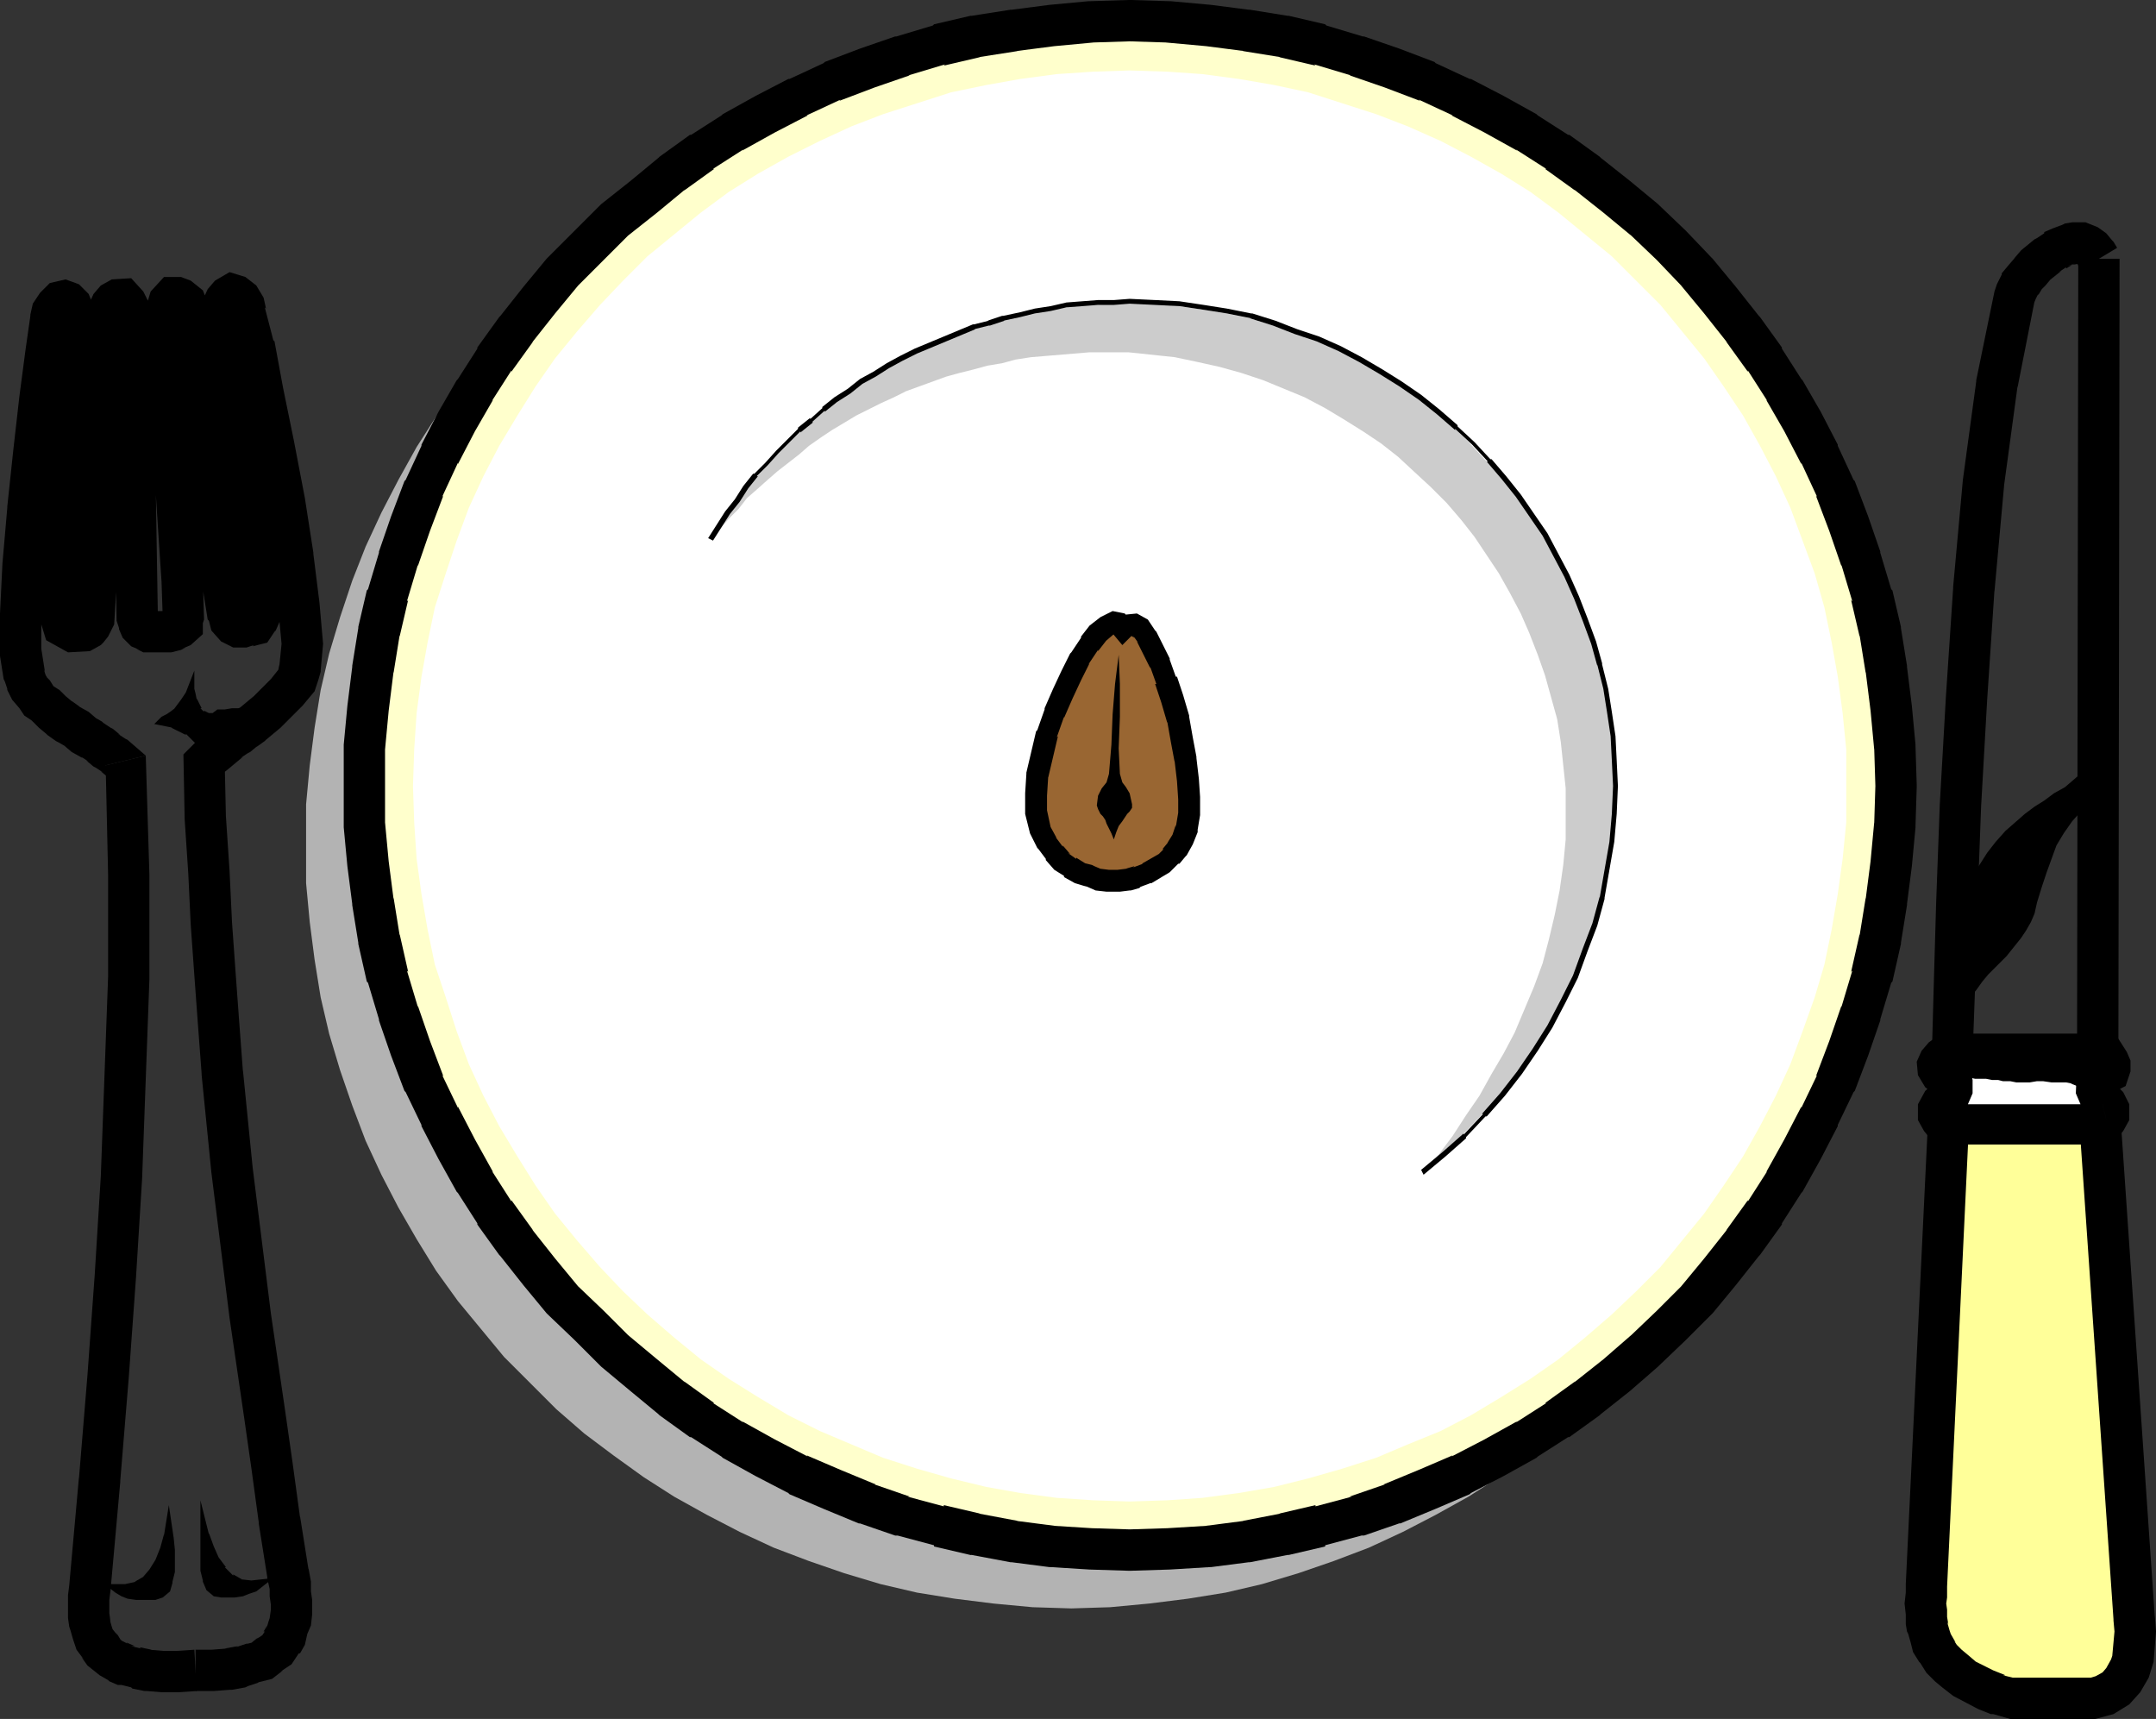 <?xml version="1.0" encoding="UTF-8" standalone="no"?>
<svg
   version="1.0"
   width="45.085mm"
   height="35.941mm"
   id="svg26"
   sodipodi:docname="Plate - Diet.wmf"
   xmlns:inkscape="http://www.inkscape.org/namespaces/inkscape"
   xmlns:sodipodi="http://sodipodi.sourceforge.net/DTD/sodipodi-0.dtd"
   xmlns="http://www.w3.org/2000/svg"
   xmlns:svg="http://www.w3.org/2000/svg">
  <rect width="100%" height="100%" fill="#333333" stroke="none"/>
  <sodipodi:namedview
     id="namedview26"
     pagecolor="#ffffff"
     bordercolor="#000000"
     borderopacity="0.25"
     inkscape:showpageshadow="2"
     inkscape:pageopacity="0.0"
     inkscape:pagecheckerboard="0"
     inkscape:deskcolor="#d1d1d1"
     inkscape:document-units="mm" />
  <defs
     id="defs1">
    <pattern
       id="WMFhbasepattern"
       patternUnits="userSpaceOnUse"
       width="6"
       height="6"
       x="0"
       y="0" />
  </defs>
  <path
     style="fill:#ffff99;fill-opacity:1;fill-rule:evenodd;stroke:none"
     d="m 153.984,88.8 -1.728,36.48 v 0.768 l -0.096,0.672 0.096,0.672 v 0.672 l 0.096,0.576 0.192,0.672 0.192,0.576 0.384,0.672 0.384,0.576 0.48,0.48 0.576,0.48 0.672,0.576 0.768,0.384 0.96,0.48 0.96,0.384 1.152,0.288 h 6.336 l 0.96,-0.288 0.864,-0.48 0.576,-0.672 0.48,-0.864 0.288,-0.864 0.096,-1.056 0.096,-1.056 -0.096,-1.056 -2.688,-39.072 z"
     id="path1" />
  <path
     style="fill:#000000;fill-opacity:1;fill-rule:nonzero;stroke:none"
     d="m 152.448,87.168 -1.824,38.016 v 0.864 -0.192 l -0.096,0.864 0.096,0.864 v -0.192 0.96 l 0.096,0.576 0.096,0.192 0.192,0.672 0.192,0.768 0.48,0.768 0.096,0.096 0.48,0.768 0.576,0.576 0.096,0.096 0.576,0.48 0.864,0.672 1.824,0.96 0.192,0.096 0.96,0.384 h 0.192 l 1.344,0.384 h 6.72 l 1.44,-0.384 1.248,-0.768 0.864,-0.96 0.672,-1.152 0.384,-1.248 0.192,-2.4 -0.096,-1.248 v 0.096 L 167.52,87.168 h -15.072 l 1.536,3.264 h 12 l -1.632,-1.536 2.688,39.072 v 0.096 l 0.096,1.056 v -0.384 l -0.192,2.112 0.096,-0.288 -0.288,0.864 0.096,-0.288 -0.48,0.864 0.192,-0.288 -0.576,0.672 0.48,-0.384 -0.864,0.48 0.288,-0.096 -0.96,0.288 0.48,-0.096 h -6.336 l 0.384,0.096 -1.152,-0.288 h 0.192 l -0.96,-0.384 0.192,0.096 -1.728,-0.864 0.288,0.192 -0.672,-0.576 -0.576,-0.48 0.096,0.096 -0.48,-0.48 0.192,0.288 -0.384,-0.576 0.096,0.096 -0.384,-0.672 0.096,0.288 -0.192,-0.576 -0.192,-0.672 0.096,0.192 -0.096,-0.576 v 0.288 -0.672 -0.192 l -0.096,-0.672 v 0.384 l 0.096,-0.672 v -0.192 -0.768 0.096 l 1.728,-36.48 -1.632,1.536 z"
     id="path2" />
  <path
     style="fill:#b3b3b3;fill-opacity:1;fill-rule:evenodd;stroke:none"
     d="m 84.672,6.24 3.072,0.096 3.072,0.288 3.072,0.288 2.976,0.576 2.88,0.672 2.88,0.768 2.784,0.96 2.784,1.152 2.688,1.152 2.592,1.344 2.592,1.44 2.4,1.536 2.4,1.824 2.304,1.728 2.208,1.92 2.112,2.016 2.016,2.112 1.824,2.208 1.824,2.208 1.728,2.4 1.536,2.4 1.44,2.592 1.344,2.592 1.248,2.688 1.056,2.688 0.96,2.88 0.864,2.88 0.672,2.88 0.48,2.976 0.384,2.976 0.288,3.072 v 3.072 3.168 l -0.288,3.072 -0.384,2.976 -0.48,2.976 -0.672,2.88 -0.864,2.88 -0.96,2.784 -1.056,2.784 -1.248,2.688 -1.344,2.592 -1.44,2.496 -1.536,2.496 -1.728,2.4 -1.824,2.208 -1.824,2.208 -2.016,2.112 -2.112,2.016 -2.208,1.92 -2.304,1.728 -2.4,1.728 -2.4,1.536 -2.592,1.44 -2.592,1.344 -2.688,1.248 -2.784,1.056 -2.784,0.96 -2.88,0.864 -2.88,0.672 -2.976,0.48 -3.072,0.384 -3.072,0.288 -3.072,0.096 -3.072,-0.096 -3.072,-0.288 -3.072,-0.384 -2.976,-0.48 -2.88,-0.672 -2.88,-0.864 -2.784,-0.96 -2.784,-1.056 -2.688,-1.248 -2.592,-1.344 -2.592,-1.44 -2.4,-1.536 -2.4,-1.728 -2.304,-1.728 -2.208,-1.92 -2.016,-2.016 -2.112,-2.112 -1.824,-2.208 -1.824,-2.208 -1.728,-2.4 -1.536,-2.496 -1.44,-2.496 -1.344,-2.592 -1.248,-2.688 -1.056,-2.784 -0.96,-2.784 -0.864,-2.88 -0.672,-2.88 -0.48,-2.976 -0.384,-2.976 -0.288,-3.072 v -3.168 -3.072 l 0.288,-3.072 0.384,-2.976 0.48,-2.976 0.672,-2.88 0.864,-2.88 0.96,-2.88 1.056,-2.688 1.248,-2.688 1.344,-2.592 1.44,-2.592 1.536,-2.4 1.728,-2.4 1.824,-2.208 1.824,-2.208 2.112,-2.112 2.016,-2.016 2.208,-1.92 2.304,-1.728 2.4,-1.824 2.4,-1.536 2.592,-1.44 2.592,-1.344 L 61.152,11.04 63.936,9.888 66.72,8.928 69.6,8.16 72.48,7.488 75.456,6.912 78.528,6.624 81.6,6.336 Z"
     id="path3" />
  <path
     style="fill:#ffffcc;fill-opacity:1;fill-rule:evenodd;stroke:none"
     d="m 89.28,1.632 3.072,0.096 3.168,0.288 2.976,0.384 2.976,0.48 2.88,0.672 2.88,0.864 2.784,0.96 2.784,1.056 2.688,1.248 2.592,1.344 2.592,1.44 2.4,1.536 2.4,1.728 2.304,1.824 2.208,1.824 2.112,2.016 2.016,2.112 1.824,2.208 1.824,2.304 1.728,2.4 1.536,2.4 1.44,2.496 1.344,2.592 1.248,2.688 1.056,2.784 0.96,2.784 0.864,2.88 0.672,2.88 0.48,2.976 0.384,3.072 0.288,3.072 0.096,3.072 -0.096,3.072 -0.288,3.072 -0.384,2.976 -0.48,2.976 -0.672,2.976 -0.864,2.88 -0.96,2.784 -1.056,2.784 -1.248,2.592 -1.344,2.592 -1.44,2.592 -1.536,2.4 -1.728,2.4 -1.824,2.304 -1.824,2.208 -2.016,2.016 -2.112,2.016 -2.208,1.92 -2.304,1.824 -2.4,1.728 -2.4,1.536 -2.592,1.44 -2.592,1.344 -2.688,1.152 -2.784,1.152 -2.784,0.96 -2.88,0.768 -2.88,0.672 -2.976,0.576 -2.976,0.384 -3.168,0.192 -3.072,0.096 -3.072,-0.096 -3.072,-0.192 -2.976,-0.384 -3.072,-0.576 -2.88,-0.672 -2.88,-0.768 -2.784,-0.96 -2.784,-1.152 -2.688,-1.152 -2.592,-1.344 -2.592,-1.44 -2.4,-1.536 -2.4,-1.728 -2.208,-1.824 -2.304,-1.92 -2.016,-2.016 -2.112,-2.016 -1.824,-2.208 -1.824,-2.304 -1.728,-2.4 -1.536,-2.4 -1.44,-2.592 -1.344,-2.592 -1.248,-2.592 -1.056,-2.784 -0.96,-2.784 -0.864,-2.88 -0.672,-2.976 -0.48,-2.976 L 29.088,68.256 28.8,65.184 V 62.112 59.04 l 0.288,-3.072 0.384,-3.072 0.48,-2.976 0.672,-2.88 0.864,-2.88 0.96,-2.784 1.056,-2.784 1.248,-2.688 1.344,-2.592 1.44,-2.496 1.536,-2.4 1.728,-2.4 1.824,-2.304 1.824,-2.208 2.112,-2.112 2.016,-2.016 2.304,-1.824 2.208,-1.824 2.4,-1.728 2.4,-1.536 2.592,-1.44 2.592,-1.344 2.688,-1.248 2.784,-1.056 2.784,-0.96 2.88,-0.864 2.88,-0.672 3.072,-0.48 2.976,-0.384 3.072,-0.288 z"
     id="path4" />
  <path
     style="fill:#000000;fill-opacity:1;fill-rule:nonzero;stroke:none"
     d="M 89.376,3.264 H 89.184 L 92.256,3.36 H 92.16 l 3.168,0.288 2.976,0.384 h -0.096 l 2.976,0.48 h -0.096 l 2.88,0.672 -0.096,-0.096 2.88,0.864 h -0.096 l 2.784,0.96 2.784,1.056 -0.096,-0.096 2.688,1.248 h -0.096 l 2.592,1.344 2.592,1.44 -0.096,-0.096 2.4,1.536 h -0.096 l 2.4,1.728 -0.096,-0.096 2.304,1.824 2.208,1.824 -0.096,-0.096 2.112,2.016 2.016,2.112 -0.096,-0.096 1.824,2.208 1.824,2.304 -0.096,-0.096 1.728,2.4 V 29.28 l 1.536,2.4 -0.096,-0.096 1.44,2.496 1.344,2.592 v -0.096 l 1.248,2.688 -0.096,-0.096 1.056,2.784 0.96,2.784 V 44.64 l 0.864,2.88 -0.096,-0.096 0.672,2.88 v -0.096 l 0.48,2.976 v -0.096 l 0.384,3.072 0.288,3.072 v -0.096 l 0.096,3.072 v -0.192 l -0.096,3.072 v -0.096 l -0.288,3.072 -0.384,2.976 v -0.096 l -0.48,2.976 v -0.096 l -0.672,2.976 0.096,-0.096 -0.864,2.88 v -0.096 l -0.96,2.784 -1.056,2.784 0.096,-0.096 -1.248,2.592 v -0.096 l -1.344,2.592 -1.44,2.592 0.096,-0.096 -1.536,2.4 v -0.096 l -1.728,2.4 0.096,-0.096 -1.824,2.304 -1.824,2.208 0.096,-0.096 -2.016,2.016 -2.112,2.016 0.096,-0.096 -2.208,1.92 -2.304,1.824 0.096,-0.096 -2.4,1.728 h 0.096 l -2.4,1.536 0.096,-0.096 -2.592,1.44 -2.592,1.344 0.096,-0.096 -2.688,1.152 -2.784,1.152 h 0.096 l -2.784,0.96 h 0.192 l -2.88,0.768 v -0.096 l -2.88,0.672 h 0.096 l -2.976,0.576 h 0.096 l -2.976,0.384 h 0.096 l -3.168,0.192 -3.072,0.096 h 0.192 l -3.072,-0.096 -3.072,-0.192 h 0.096 l -2.976,-0.384 h 0.096 l -3.072,-0.576 h 0.096 l -2.88,-0.672 v 0.096 l -2.88,-0.768 h 0.192 l -2.784,-0.96 h 0.096 l -2.784,-1.152 -2.688,-1.152 0.096,0.096 -2.592,-1.344 -2.592,-1.44 0.096,0.096 -2.4,-1.536 h 0.096 l -2.4,-1.728 0.096,0.096 -2.208,-1.824 -2.304,-1.92 0.096,0.096 -2.016,-2.016 -2.112,-2.016 0.096,0.096 -1.824,-2.208 -1.824,-2.304 0.096,0.096 -1.728,-2.4 v 0.096 l -1.536,-2.4 0.096,0.096 -1.44,-2.592 -1.344,-2.592 v 0.096 l -1.248,-2.592 0.096,0.096 -1.056,-2.784 -0.96,-2.784 v 0.096 l -0.864,-2.88 0.096,0.096 -0.672,-2.976 v 0.096 l -0.48,-2.976 V 71.04 L 30.72,68.064 30.432,64.992 v 0.192 -6.144 0.192 l 0.288,-3.072 0.384,-3.072 v 0.096 l 0.48,-2.976 v 0.096 l 0.672,-2.88 -0.096,0.096 0.864,-2.88 v 0.096 l 0.96,-2.784 1.056,-2.784 -0.096,0.096 1.248,-2.688 v 0.096 l 1.344,-2.592 1.44,-2.496 -0.096,0.096 1.536,-2.4 v 0.096 l 1.728,-2.4 -0.096,0.096 1.824,-2.304 1.824,-2.208 -0.096,0.096 4.128,-4.128 -0.096,0.096 2.304,-1.824 2.208,-1.824 -0.096,0.096 2.4,-1.728 h -0.096 l 2.4,-1.536 -0.096,0.096 2.592,-1.44 2.592,-1.344 h -0.096 l 2.688,-1.248 -0.096,0.096 2.784,-1.056 2.784,-0.96 h -0.096 l 2.88,-0.864 -0.096,0.096 2.88,-0.672 h -0.096 l 3.072,-0.48 H 80.352 L 83.328,3.648 86.4,3.36 H 86.304 L 89.376,3.264 89.184,0 86.112,0.096 H 86.016 L 82.944,0.384 79.968,0.768 H 79.872 L 76.8,1.248 H 76.704 L 73.824,1.92 73.728,2.016 70.848,2.88 H 70.752 L 67.968,3.84 65.184,4.896 65.088,4.992 62.4,6.24 h -0.096 l -2.592,1.344 -2.592,1.44 -0.096,0.096 -2.4,1.536 h -0.096 l -2.4,1.728 -0.096,0.096 -2.208,1.824 -2.304,1.824 -0.096,0.096 -4.128,4.128 -0.096,0.096 -1.824,2.208 -1.824,2.304 -0.096,0.096 -1.728,2.4 v 0.096 l -1.536,2.4 -0.096,0.096 -1.44,2.496 -1.344,2.592 v 0.096 l -1.248,2.688 -0.096,0.096 -1.056,2.784 -0.96,2.784 v 0.096 l -0.864,2.88 -0.096,0.096 -0.672,2.88 v 0.096 l -0.48,2.976 v 0.096 l -0.384,3.072 -0.288,3.072 v 0.192 6.144 0.192 l 0.288,3.072 0.384,2.976 v 0.096 l 0.48,2.976 v 0.096 l 0.672,2.976 0.096,0.096 0.864,2.88 v 0.096 l 0.96,2.784 1.056,2.784 0.096,0.096 1.248,2.592 v 0.096 l 1.344,2.592 1.44,2.592 0.096,0.096 1.536,2.4 v 0.096 l 1.728,2.4 0.096,0.096 1.824,2.304 1.824,2.208 0.096,0.096 2.112,2.016 2.016,2.016 0.096,0.096 2.304,1.92 2.208,1.824 0.096,0.096 2.4,1.728 h 0.096 l 2.4,1.536 0.096,0.096 2.592,1.44 2.592,1.344 0.096,0.096 2.688,1.152 2.784,1.152 h 0.096 l 2.784,0.96 h 0.192 l 2.88,0.768 v 0.096 l 2.88,0.672 H 76.8 l 3.072,0.576 h 0.096 l 2.976,0.384 h 0.096 l 3.072,0.192 3.072,0.096 h 0.192 l 3.072,-0.096 3.168,-0.192 h 0.096 l 2.976,-0.384 h 0.096 l 2.976,-0.576 h 0.096 l 2.88,-0.672 v -0.096 l 2.88,-0.768 h 0.192 l 2.784,-0.96 h 0.096 l 2.784,-1.152 2.688,-1.152 0.096,-0.096 2.592,-1.344 2.592,-1.44 0.096,-0.096 2.4,-1.536 h 0.096 l 2.4,-1.728 0.096,-0.096 2.304,-1.824 2.208,-1.92 0.096,-0.096 2.112,-2.016 2.016,-2.016 0.096,-0.096 1.824,-2.208 1.824,-2.304 0.096,-0.096 1.728,-2.4 v -0.096 l 1.536,-2.4 0.096,-0.096 1.44,-2.592 1.344,-2.592 v -0.096 l 1.248,-2.592 0.096,-0.096 1.056,-2.784 0.96,-2.784 v -0.096 l 0.864,-2.88 0.096,-0.096 0.672,-2.976 v -0.096 l 0.48,-2.976 v -0.096 l 0.384,-2.976 0.288,-3.072 V 65.28 l 0.096,-3.072 v -0.192 l -0.096,-3.072 v -0.096 l -0.288,-3.072 -0.384,-3.072 v -0.096 l -0.48,-2.976 v -0.096 l -0.672,-2.88 -0.096,-0.096 -0.864,-2.88 v -0.096 l -0.96,-2.784 -1.056,-2.784 -0.096,-0.096 -1.248,-2.688 v -0.096 l -1.344,-2.592 -1.44,-2.496 -0.096,-0.096 -1.536,-2.4 v -0.096 l -1.728,-2.4 -0.096,-0.096 -1.824,-2.304 -1.824,-2.208 -0.096,-0.096 -2.016,-2.112 -2.112,-2.016 -0.096,-0.096 -2.208,-1.824 -2.304,-1.824 -0.096,-0.096 -2.4,-1.728 h -0.096 L 121.536,9.12 121.44,9.024 118.848,7.584 116.256,6.24 H 116.16 L 113.472,4.992 113.376,4.896 110.592,3.84 107.808,2.88 h -0.096 l -2.88,-0.864 -0.096,-0.096 -2.88,-0.672 H 101.76 L 98.784,0.768 H 98.688 L 95.712,0.384 92.544,0.096 H 92.448 L 89.376,0 h -0.192 z"
     id="path5" />
  <path
     style="fill:#ffffff;fill-opacity:1;fill-rule:evenodd;stroke:none"
     d="m 89.28,5.568 2.976,0.096 2.784,0.192 2.88,0.384 2.784,0.48 2.688,0.576 2.688,0.864 2.688,0.864 2.496,0.96 2.592,1.152 2.4,1.248 2.4,1.344 2.304,1.44 2.208,1.632 2.112,1.728 2.112,1.728 1.92,1.92 1.92,1.92 1.728,2.112 1.728,2.112 1.536,2.208 1.536,2.304 1.344,2.4 1.248,2.4 1.152,2.496 0.96,2.592 0.96,2.592 0.768,2.688 0.576,2.784 0.48,2.688 0.384,2.88 0.288,2.88 v 2.88 2.88 l -0.288,2.88 -0.384,2.784 -0.48,2.784 -0.576,2.784 -0.768,2.592 -0.96,2.688 -0.96,2.592 -1.152,2.496 -1.248,2.4 -1.344,2.4 -1.536,2.304 -1.536,2.208 -1.728,2.112 -1.728,2.112 -1.92,1.92 -1.92,1.824 -2.112,1.824 -2.112,1.728 -2.208,1.536 -2.304,1.44 -2.4,1.44 -2.4,1.248 -2.592,1.056 -2.496,1.056 -2.688,0.864 -2.688,0.768 -2.688,0.672 -2.784,0.48 -2.88,0.384 -2.784,0.192 -2.976,0.096 -2.88,-0.096 -2.88,-0.192 -2.88,-0.384 -2.688,-0.48 -2.784,-0.672 -2.688,-0.768 -2.688,-0.864 -2.496,-1.056 -2.496,-1.056 -2.496,-1.248 -2.4,-1.44 -2.304,-1.44 -2.208,-1.536 -2.112,-1.728 -2.112,-1.824 -1.92,-1.824 -1.824,-1.92 -1.824,-2.112 -1.728,-2.112 -1.536,-2.208 -1.44,-2.304 -1.44,-2.4 -1.248,-2.4 -1.152,-2.496 -0.96,-2.592 -0.864,-2.688 -0.864,-2.592 -0.576,-2.784 -0.48,-2.784 -0.384,-2.784 -0.192,-2.88 -0.096,-2.88 0.096,-2.88 0.192,-2.88 0.384,-2.88 0.48,-2.688 0.576,-2.784 0.864,-2.688 0.864,-2.592 0.96,-2.592 1.152,-2.496 1.248,-2.4 1.44,-2.4 1.44,-2.304 1.536,-2.208 1.728,-2.112 1.824,-2.112 1.824,-1.92 1.92,-1.92 2.112,-1.728 2.112,-1.728 2.208,-1.632 2.304,-1.44 2.4,-1.344 L 64.8,11.136 67.296,9.984 69.792,9.024 72.48,8.16 75.168,7.296 77.952,6.72 80.64,6.24 83.52,5.856 86.4,5.664 Z"
     id="path6" />
  <path
     style="fill:#cccccc;fill-opacity:1;fill-rule:evenodd;stroke:none"
     d="m 112.512,92.736 1.152,-1.44 1.152,-1.536 1.056,-1.632 1.056,-1.536 0.96,-1.728 0.96,-1.632 0.864,-1.632 0.768,-1.824 0.768,-1.824 0.672,-1.824 0.48,-1.824 0.48,-2.016 0.384,-1.92 0.288,-2.016 0.192,-2.016 v -2.112 -1.92 l -0.192,-1.824 -0.192,-1.824 -0.288,-1.824 -0.48,-1.728 -0.48,-1.728 -0.576,-1.632 -0.672,-1.728 -0.672,-1.536 -0.864,-1.632 -0.864,-1.536 -0.96,-1.44 -0.96,-1.44 -1.056,-1.344 -1.152,-1.344 -1.248,-1.248 -1.248,-1.152 -1.344,-1.248 -1.344,-1.056 -1.44,-0.96 -1.536,-0.96 -1.44,-0.864 -1.632,-0.864 -1.632,-0.672 -1.632,-0.672 -1.728,-0.576 -1.728,-0.48 -1.728,-0.384 -1.824,-0.384 -1.824,-0.192 -1.824,-0.192 H 87.36 86.112 l -1.152,0.096 -1.152,0.096 -1.152,0.096 -1.152,0.096 -1.248,0.192 -1.056,0.288 -1.152,0.192 -1.056,0.288 -1.152,0.288 -1.056,0.288 -1.056,0.384 -1.056,0.384 -1.056,0.384 -0.96,0.48 -1.056,0.48 -0.96,0.48 -0.96,0.48 -0.96,0.576 -0.96,0.576 -0.864,0.576 -0.96,0.672 -0.768,0.672 -0.864,0.672 -0.864,0.672 -0.768,0.672 -0.864,0.768 -0.768,0.672 -0.672,0.864 -0.768,0.768 -0.672,0.768 -0.672,0.864 0.768,-1.152 0.768,-1.152 0.768,-1.056 0.768,-1.056 0.864,-0.96 0.864,-0.96 0.864,-0.96 0.864,-0.864 0.96,-0.864 0.96,-0.864 0.96,-0.768 0.96,-0.672 0.96,-0.768 1.056,-0.672 0.96,-0.672 1.056,-0.576 1.056,-0.48 1.056,-0.576 1.056,-0.48 1.152,-0.48 1.152,-0.384 1.056,-0.384 1.152,-0.384 1.152,-0.288 1.152,-0.288 1.248,-0.192 1.152,-0.192 1.248,-0.192 1.248,-0.192 h 1.152 L 87.936,24 h 1.344 1.92 l 1.92,0.192 2.016,0.288 1.824,0.288 1.824,0.384 1.824,0.576 1.824,0.576 1.728,0.672 1.728,0.768 1.632,0.864 1.632,0.96 1.536,0.96 1.536,1.056 1.44,1.152 1.44,1.152 1.248,1.344 1.248,1.344 1.248,1.344 1.152,1.44 1.056,1.44 0.96,1.632 0.96,1.536 0.864,1.728 0.768,1.632 0.672,1.728 0.576,1.824 0.576,1.824 0.384,1.824 0.384,1.92 0.192,1.824 0.192,1.92 v 2.016 2.208 l -0.192,2.208 -0.192,2.016 -0.384,2.016 -0.48,1.92 -0.672,1.92 -0.672,1.824 -0.864,1.824 -0.96,1.92 -1.152,1.728 -1.248,1.824 -1.344,1.824 -1.536,1.824 -1.632,1.728 -1.824,1.92 z"
     id="path7" />
  <path
     style="fill:#000000;fill-opacity:1;fill-rule:nonzero;stroke:none"
     d="m 56.352,42.72 1.344,-2.112 0.768,-0.96 0.672,-1.056 0.768,-0.96 h -0.096 l 0.864,-0.864 0.864,-0.96 1.728,-1.728 v 0.096 l 0.96,-0.768 v -0.096 l 0.96,-0.864 v 0.096 l 0.96,-0.768 1.056,-0.672 0.96,-0.768 1.056,-0.576 1.056,-0.672 1.056,-0.576 1.152,-0.576 4.608,-1.92 h -0.096 l 1.152,-0.288 h 0.096 l 1.152,-0.384 h -0.096 l 1.344,-0.288 1.152,-0.288 1.248,-0.192 1.248,-0.288 2.496,-0.192 h 1.248 L 89.28,24 l 2.016,0.096 1.92,0.096 1.92,0.288 1.824,0.288 1.92,0.384 h -0.096 l 1.824,0.576 1.728,0.672 1.728,0.576 1.728,0.768 1.632,0.864 1.632,0.96 1.536,0.96 1.536,1.056 1.44,1.152 1.44,1.248 v -0.096 l 1.344,1.248 1.248,1.344 h -0.096 l 1.152,1.344 1.152,1.44 2.112,3.072 1.728,3.264 0.768,1.728 0.672,1.728 0.672,1.824 0.48,1.728 v -0.096 l 0.48,1.92 0.288,1.824 0.288,1.92 0.096,1.92 0.096,2.016 -0.096,2.208 -0.192,2.208 -0.768,4.416 v -0.096 l -0.576,2.112 -0.768,2.016 -0.768,2.112 -0.96,1.92 -1.056,2.016 -1.152,1.824 -1.248,1.824 -1.344,1.728 -1.44,1.632 h 0.096 l -1.536,1.632 v -0.096 l -1.632,1.44 -1.728,1.44 0.192,0.384 1.728,-1.44 1.632,-1.44 v -0.096 l 1.536,-1.632 h 0.096 l 1.44,-1.632 1.344,-1.728 1.248,-1.824 1.152,-1.824 1.056,-2.016 0.96,-1.92 0.768,-2.112 0.768,-2.016 0.576,-2.112 v -0.096 l 0.768,-4.416 0.192,-2.208 0.096,-2.208 -0.096,-2.016 -0.096,-1.92 -0.288,-1.92 -0.288,-1.824 -0.48,-1.92 v -0.096 l -0.48,-1.728 -0.672,-1.824 -0.672,-1.728 -0.768,-1.728 -1.728,-3.264 -2.112,-3.072 -1.152,-1.44 -1.152,-1.344 h -0.096 L 116.544,34.944 115.2,33.696 V 33.6 l -1.44,-1.248 -1.44,-1.152 -1.536,-1.056 -1.536,-0.96 -1.632,-0.96 -1.632,-0.864 -1.728,-0.768 -1.728,-0.576 -1.728,-0.672 -1.824,-0.576 H 98.88 l -1.92,-0.384 -1.824,-0.288 -1.92,-0.288 -1.92,-0.096 -2.016,-0.096 -1.248,0.096 h -1.248 l -2.496,0.192 -1.248,0.288 -1.248,0.192 -1.152,0.288 -1.344,0.288 H 79.2 l -1.152,0.384 h 0.096 l -1.152,0.288 h -0.096 l -4.608,1.92 -1.152,0.576 -1.056,0.576 -1.056,0.672 -1.056,0.576 -0.96,0.768 -1.056,0.672 -0.96,0.768 v 0.096 l -0.96,0.864 v -0.096 l -0.96,0.768 v 0.096 l -1.728,1.728 -0.864,0.96 -0.864,0.864 H 59.52 l -0.768,0.96 -0.672,1.056 -0.768,0.96 -1.344,2.112 z"
     id="path8" />
  <path
     style="fill:#000000;fill-opacity:1;fill-rule:nonzero;stroke:none"
     d="m 167.328,19.584 -0.288,-0.48 -0.096,-0.096 -0.48,-0.576 -0.672,-0.48 -0.96,-0.384 h -1.056 l -0.576,0.096 -0.192,0.096 -0.768,0.288 -0.672,0.288 v 0.096 l -0.576,0.384 -0.192,0.096 -1.056,0.864 -0.576,0.672 0.096,-0.096 -0.576,0.672 -0.48,0.576 v 0.096 l -0.288,0.576 -0.096,0.192 -0.192,0.576 -1.44,7.008 v 0.096 l -1.056,7.776 -0.768,8.448 v 0.096 l -0.576,8.64 -0.48,8.448 -0.288,7.776 -0.192,6.624 -0.192,7.008 h 14.784 l 0.096,-64.512 h -3.264 l -0.096,62.88 1.632,-1.632 h -11.52 l 1.632,1.728 0.192,-5.28 0.192,-6.624 0.288,-7.776 0.48,-8.448 0.576,-8.64 v 0.096 l 0.768,-8.448 1.056,-7.776 v 0.096 l 1.344,-6.816 -0.096,0.288 0.192,-0.48 -0.096,0.192 0.288,-0.576 v 0.096 l 0.288,-0.48 -0.288,0.288 0.48,-0.48 0.096,-0.096 0.48,-0.576 -0.192,0.192 0.96,-0.768 -0.192,0.096 0.576,-0.384 v 0.096 l 0.48,-0.288 -0.384,0.096 0.576,-0.192 -0.192,0.096 0.576,-0.096 h -0.288 0.48 l -0.576,-0.096 0.48,0.192 -0.288,-0.192 0.288,0.192 -0.48,-0.384 0.288,0.384 -0.096,-0.096 0.288,0.48 z"
     id="path9" />
  <path
     style="fill:#000000;fill-opacity:1;fill-rule:evenodd;stroke:none"
     d="m 154.56,72.576 0.48,-1.632 0.576,-1.344 0.768,-1.152 0.672,-1.056 0.672,-0.864 0.768,-0.864 0.768,-0.672 0.768,-0.672 0.768,-0.576 0.768,-0.48 0.768,-0.576 0.864,-0.48 0.672,-0.576 0.768,-0.672 0.672,-0.768 0.672,-0.768 -0.192,3.552 -1.152,0.96 -0.864,0.96 -0.672,0.96 -0.576,0.96 -0.384,1.056 -0.384,1.056 -0.384,1.152 -0.384,1.248 -0.192,0.864 -0.288,0.672 -0.384,0.672 -0.384,0.576 -0.384,0.48 -0.384,0.48 -0.384,0.48 -0.48,0.48 -0.48,0.48 -0.48,0.48 -0.48,0.576 -0.48,0.672 -0.576,0.672 -0.48,0.864 -0.384,0.864 -0.48,1.152 0.096,-2.112 0.192,-2.592 0.096,-2.592 z"
     id="path10" />
  <path
     style="fill:#ffffff;fill-opacity:1;fill-rule:evenodd;stroke:none"
     d="m 166.176,88.896 0.288,-0.384 0.192,-0.384 v -0.48 l -0.192,-0.384 -0.48,-0.48 -0.288,-0.672 V 85.44 85.056 l 0.576,-0.192 0.384,-0.192 0.096,-0.288 v -0.288 l -0.096,-0.288 -0.192,-0.288 -0.384,-0.096 -0.384,-0.096 h -11.52 l -0.384,0.096 -0.288,0.192 -0.288,0.288 -0.096,0.288 v 0.288 l 0.192,0.288 0.384,0.288 0.48,0.096 0.096,0.384 v 0.576 l -0.288,0.672 -0.576,0.48 -0.192,0.384 v 0.48 l 0.192,0.384 0.288,0.384 z"
     id="path11" />
  <path
     style="fill:#000000;fill-opacity:1;fill-rule:nonzero;stroke:none"
     d="m 166.944,90.432 0.864,-1.056 0.48,-0.864 v -1.248 l -0.48,-0.96 -0.672,-0.672 0.384,0.48 -0.288,-0.672 0.096,0.672 v -1.056 l -1.152,1.536 0.576,-0.192 0.288,-0.096 0.96,-0.48 0.384,-1.152 v -0.864 l -0.288,-0.672 -0.672,-1.056 -1.536,-0.384 h -11.904 l -0.864,0.192 -0.672,0.48 -0.576,0.672 -0.384,0.864 0.096,1.056 0.576,0.96 0.864,0.672 0.864,0.192 -1.248,-1.248 0.096,0.384 -0.096,-0.384 v 0.576 l 0.096,-0.672 -0.288,0.672 0.48,-0.576 -0.768,0.672 -0.576,1.056 v 1.248 l 0.48,0.864 0.864,1.056 h 14.016 l -0.768,-3.168 h -12.48 l 1.344,0.672 -0.288,-0.384 0.096,0.192 -0.192,-0.384 0.192,0.768 v -0.48 l -0.192,0.768 0.192,-0.384 -0.384,0.48 0.864,-0.768 0.576,-1.344 v -1.056 l -0.384,-1.536 -1.536,-0.384 0.672,0.288 -0.384,-0.288 0.384,0.48 -0.192,-0.288 0.288,0.864 v -0.288 l -0.096,0.48 0.096,-0.288 -0.384,0.672 0.288,-0.288 -0.288,0.192 0.288,-0.192 -0.48,0.192 0.384,-0.096 -0.384,0.096 h 11.52 l -0.384,-0.096 0.768,0.192 -0.96,-0.672 0.192,0.288 -0.192,-0.384 0.096,0.288 -0.096,-0.48 v 0.288 l 0.096,-0.48 -0.096,0.288 0.768,-0.96 -0.384,0.192 0.288,-0.096 -1.632,0.576 -0.096,2.496 0.576,1.344 0.672,0.672 -0.288,-0.384 0.192,0.384 -0.192,-0.768 v 0.48 l 0.192,-0.768 -0.192,0.384 0.096,-0.192 -0.288,0.384 1.344,-0.672 z"
     id="path12" />
  <path
     style="fill:#000000;fill-opacity:1;fill-rule:evenodd;stroke:none"
     d="m 155.424,84.96 h 10.368 l -0.096,0.384 v 0.48 l 0.096,0.384 0.192,0.576 -0.192,-0.384 -0.288,-0.288 -0.384,-0.192 -0.384,-0.192 -0.48,-0.096 -0.48,-0.192 -0.48,-0.096 h -0.576 -0.576 l -0.672,-0.096 h -0.48 l -0.576,0.096 h -0.576 -0.48 l -0.48,-0.096 h -0.288 -0.288 l -0.384,-0.096 h -0.48 l -0.48,-0.096 h -0.48 -0.384 l -0.48,-0.096 z"
     id="path13" />
  <path
     style="fill:#000000;fill-opacity:1;fill-rule:nonzero;stroke:none"
     d="m 155.424,84.768 v 0.384 h 10.368 l -0.192,-0.192 -0.096,0.384 v 0.48 l 0.096,0.384 v 0.096 l 0.192,0.576 0.384,-0.192 -0.192,-0.384 -0.384,-0.384 -0.768,-0.384 -0.576,-0.096 h 0.096 l -0.48,-0.192 -0.576,-0.096 h -1.152 l -0.672,-0.096 h -0.48 l -0.576,0.096 h -1.056 l -0.48,-0.096 h -0.576 L 157.92,84.96 h -0.48 l -0.48,-0.096 h -0.864 l -0.48,-0.096 h -0.192 v 0.384 h 0.192 l 0.48,0.096 h 0.864 l 0.48,0.096 h 0.48 l 0.384,0.096 h 0.576 l 0.48,0.096 h 1.056 l 0.576,-0.096 h 0.48 l 0.672,0.096 h 1.152 l 0.48,0.096 h -0.096 l 0.48,0.192 0.576,0.096 h -0.096 l 0.768,0.384 v -0.096 l 0.288,0.288 H 165.6 l 0.192,0.384 0.384,-0.192 -0.192,-0.576 v 0.096 l -0.096,-0.384 v -0.48 l 0.096,-0.576 h -10.56 v 0.384 z"
     id="path14" />
  <path
     style="fill:#000000;fill-opacity:1;fill-rule:nonzero;stroke:none"
     d="m 154.272,88.608 h 11.232 v -0.384 h -11.232 z"
     id="path15" />
  <path
     style="fill:#000000;fill-opacity:1;fill-rule:nonzero;stroke:none"
     d="m 15.456,133.632 h 1.44 l 1.248,-0.096 h 0.192 l 1.056,-0.192 0.192,-0.096 0.864,-0.288 h -0.096 l 1.152,-0.288 0.864,-0.672 -0.192,0.096 0.864,-0.576 0.576,-0.864 h 0.096 l 0.384,-0.672 0.192,-0.864 0.288,-0.672 0.096,-0.864 v -1.152 l -0.096,-0.672 v 0.192 -0.96 l -0.192,-1.056 v 0.096 l -0.672,-4.224 v 0.096 l -0.576,-4.224 -0.576,-4.032 -1.152,-7.872 -1.44,-11.52 -0.768,-7.68 v 0.096 l -0.288,-3.84 -0.288,-3.936 -0.288,-4.032 -0.192,-4.032 -0.288,-4.32 v 0.096 l -0.096,-4.32 -0.48,1.152 0.384,-0.384 -0.096,0.096 0.48,-0.384 1.152,-0.96 -0.192,0.096 0.576,-0.384 0.192,-0.096 0.576,-0.48 -0.096,0.096 0.672,-0.48 0.096,-0.096 1.152,-0.96 0.096,-0.096 1.536,-1.536 0.096,-0.096 0.96,-1.152 0.288,-0.864 0.192,-0.672 v -0.096 l 0.192,-2.112 -0.288,-3.264 -0.48,-3.84 V 43.68 L 24.096,39.36 23.232,34.848 22.368,30.624 21.696,26.976 21.6,26.88 l -0.672,-2.592 0.096,0.096 -0.192,-0.864 -0.576,-0.96 -0.864,-0.672 -1.248,-0.384 -1.152,0.672 -0.576,0.672 -0.48,1.056 v 1.344 l 0.288,1.92 0.48,2.592 v -0.096 l 0.384,3.072 0.48,3.456 0.48,3.552 0.384,3.36 0.288,3.168 v -0.096 l 0.192,2.592 0.192,-0.864 -0.192,0.384 0.096,-0.096 -0.192,0.288 1.056,-0.768 -0.48,0.096 -0.096,0.096 -0.384,0.096 0.384,-0.096 h -0.48 l 0.768,0.192 -0.384,-0.192 0.384,0.288 -0.288,-0.288 0.384,0.768 -0.096,-0.384 0.096,0.096 -0.48,-2.976 v 0.096 L 18.816,42.336 18.048,36.192 17.28,30.24 16.896,27.456 16.608,24.768 v -0.096 l -0.192,-0.768 -0.384,-0.96 -0.96,-0.768 -0.768,-0.288 H 12.96 L 11.904,23.04 11.616,24 v 0.096 l -0.096,0.768 v 0.288 l 0.096,2.88 0.192,2.976 0.192,3.072 0.192,2.976 0.192,3.072 0.192,2.976 0.192,2.88 0.096,2.88 0.096,-0.48 -0.192,0.576 v 0.48 l 0.48,-1.152 -0.192,0.192 0.672,-0.384 -0.576,0.192 -0.192,0.096 0.384,-0.096 -0.384,0.096 0.384,-0.096 h -1.632 l 0.768,0.192 -0.192,-0.096 -0.576,-0.192 0.672,0.384 -0.192,-0.192 0.384,0.672 -0.096,-0.288 v 0.096 l -0.096,-0.384 0.096,0.384 -0.096,-5.76 -0.096,-6.048 V 36.96 l -0.192,-6.048 v 0.096 L 12,24.96 11.712,24 v -0.192 l -0.384,-0.768 -0.96,-1.056 -1.536,0.096 -0.864,0.48 -0.576,0.672 -0.48,1.056 v 0.864 -0.096 L 6.528,30.624 6.144,42.816 5.76,48.864 5.856,48.384 5.664,48.864 6.048,48.288 5.856,48.48 6.048,48.288 5.664,48.576 6.624,48.288 H 5.76 L 6.528,48.48 5.76,48.096 6.528,49.152 6.432,48.768 6.528,49.056 6.432,46.368 v 0.192 l 0.096,-3.072 v -0.096 l 0.096,-3.456 v 0.096 L 6.816,36.576 V 36.48 l 0.096,-3.552 v 0.096 l 0.192,-3.072 v 0.096 L 7.392,27.456 7.584,25.344 7.392,24.192 7.008,23.232 6.24,22.464 5.184,22.08 3.936,22.368 3.168,23.136 2.592,24 2.4,24.864 v 0.096 l -0.384,2.688 -0.48,3.648 -0.48,4.224 -0.48,4.512 v 0.096 L 0.192,44.544 0,48.48 v 3.36 l 0.288,1.824 0.096,0.192 0.192,0.576 v 0.096 l 0.384,0.768 0.576,0.672 -0.192,-0.288 0.576,0.864 0.864,0.576 -0.288,-0.192 0.48,0.48 0.096,0.096 0.576,0.48 0.096,0.096 0.672,0.48 0.192,0.096 0.672,0.384 -0.288,-0.192 0.672,0.576 0.864,0.48 -0.096,-0.096 0.576,0.384 -0.192,-0.096 0.576,0.48 0.192,0.096 L 8.16,61.056 7.968,60.96 8.928,61.728 8.352,60.48 11.52,59.712 10.08,58.464 9.888,58.368 9.312,57.984 9.504,58.08 8.928,57.6 8.736,57.504 8.16,57.12 8.064,57.024 7.392,56.64 7.68,56.832 7.008,56.256 l -0.864,-0.48 0.192,0.096 -0.672,-0.48 0.096,0.096 -0.576,-0.48 0.096,0.096 -0.576,-0.576 -0.768,-0.48 0.48,0.48 -0.48,-0.768 -0.48,-0.48 0.384,0.576 -0.192,-0.48 v 0.096 L 3.456,52.896 3.552,53.088 3.264,51.264 v 0.288 -2.976 0.096 L 3.456,44.736 3.84,40.32 v 0.096 L 4.32,35.904 4.8,31.68 5.28,28.032 5.664,25.344 V 25.44 L 5.76,24.864 5.568,25.44 5.856,24.96 5.568,25.248 5.856,24.96 5.088,25.344 5.472,25.248 H 4.608 L 4.896,25.344 4.224,24.96 4.512,25.248 4.128,24.672 4.32,25.152 4.224,24.768 4.32,25.536 v -0.384 l -0.192,1.92 -0.288,2.592 v 0.096 l -0.192,3.072 v 0.096 L 3.552,36.48 V 36.384 L 3.36,39.84 v 0.096 l -0.096,3.456 v -0.096 l -0.096,3.072 v 0.192 l 0.096,2.784 0.384,1.248 1.728,0.96 1.728,-0.096 0.864,-0.48 0.192,-0.192 0.384,-0.48 0.48,-0.96 0.384,-6.336 0.384,-12.192 0.384,-5.568 v -0.096 -0.576 l -0.096,0.576 0.192,-0.48 -0.384,0.576 0.288,-0.288 -0.288,0.192 0.288,-0.192 -0.864,0.288 H 9.696 L 8.544,24.768 8.832,25.056 8.448,24.48 8.64,24.96 v -0.192 l 0.192,0.768 -0.096,-0.384 0.096,5.856 v 0.096 l 0.192,6.048 v -0.096 l 0.096,6.048 0.096,5.952 0.192,0.576 v 0.096 l 0.288,0.672 0.672,0.672 0.672,0.288 -0.288,-0.096 0.576,0.288 h 2.208 l 0.768,-0.192 0.384,-0.192 -0.288,0.096 0.672,-0.288 0.96,-0.864 v -0.96 L 15.936,49.536 16.128,48.96 16.032,45.792 15.84,42.912 15.648,39.936 15.456,36.864 15.264,33.888 15.072,30.816 14.88,27.84 14.784,24.96 v 0.288 L 14.88,24.48 v 0.096 l 0.096,-0.48 -0.48,0.864 0.288,-0.288 -1.152,0.48 h 0.384 l -0.48,-0.096 0.288,0.096 -0.48,-0.192 0.384,0.288 -0.576,-0.768 0.192,0.48 -0.096,-0.288 0.096,0.576 v -0.096 l 0.288,2.688 0.384,2.784 0.768,5.952 0.768,6.144 0.384,3.168 v 0.096 l 0.48,2.976 0.096,0.096 0.192,0.768 0.768,0.864 0.96,0.48 h 1.056 l 0.576,-0.192 -0.096,0.096 1.152,-0.288 0.576,-0.864 0.096,-0.096 0.384,-0.864 -0.192,-2.976 v -0.096 l -0.288,-3.168 -0.384,-3.36 -0.48,-3.552 -0.48,-3.456 -0.384,-3.072 v -0.096 l -0.48,-2.592 -0.288,-1.92 v 0.288 -0.768 l -0.096,0.576 0.192,-0.48 -0.384,0.576 0.288,-0.288 -0.288,0.192 0.288,-0.192 -1.344,0.192 0.288,0.096 -0.48,-0.192 0.384,0.288 -0.48,-0.48 0.288,0.48 -0.192,-0.576 0.096,0.576 0.096,0.096 0.672,2.592 -0.096,-0.096 0.672,3.648 0.864,4.224 0.864,4.512 0.672,4.32 V 44.16 l 0.48,3.84 0.288,3.072 v -0.384 l -0.192,1.92 v -0.096 l -0.096,0.48 0.096,-0.288 -0.192,0.48 0.288,-0.48 -0.768,0.96 0.096,-0.096 -1.536,1.536 0.096,-0.096 -1.152,0.96 0.096,-0.096 -0.672,0.48 -0.096,0.096 -0.576,0.48 0.192,-0.096 -0.576,0.384 -0.192,0.096 -1.152,0.96 -0.48,0.384 -0.096,0.096 -0.864,0.864 0.096,4.992 v 0.096 l 0.288,4.32 0.192,4.032 0.288,4.032 0.288,3.936 0.288,3.84 v 0.096 l 0.768,7.68 1.44,11.52 1.152,7.872 0.576,4.032 0.576,4.224 v 0.096 l 0.672,4.224 v 0.096 l 0.192,0.864 v -0.384 0.768 0.192 l 0.096,0.672 v -0.192 0.768 -0.192 l -0.096,0.672 0.096,-0.288 -0.192,0.576 -0.192,0.672 0.096,-0.384 -0.288,0.48 h 0.096 l -0.384,0.576 0.48,-0.48 -0.576,0.384 -0.192,0.096 -0.576,0.48 0.672,-0.288 -0.768,0.192 h -0.096 l -0.864,0.288 0.192,-0.096 -1.056,0.192 h 0.192 l -1.248,0.096 H 16.8 15.456 Z"
     id="path16" />
  <path
     style="fill:#000000;fill-opacity:1;fill-rule:nonzero;stroke:none"
     d="m 8.352,60.48 0.192,8.64 v 8.16 -0.096 l -0.576,15.744 -0.48,7.776 -0.576,7.968 -0.672,8.16 v -0.096 l -0.768,8.544 -0.096,0.768 v 1.824 l 0.096,0.672 0.096,0.288 0.192,0.672 0.288,0.864 0.576,0.768 -0.192,-0.192 0.48,0.672 0.96,0.768 0.672,0.384 0.096,0.096 0.672,0.288 H 9.6 l 0.768,0.192 0.096,0.096 0.96,0.192 h 0.192 l 1.152,0.096 h 1.344 l 1.44,-0.096 -0.192,-3.264 -1.44,0.096 h 0.096 -1.152 0.096 l -1.152,-0.096 H 12 l -0.96,-0.192 0.096,0.096 -0.768,-0.192 h 0.288 l -0.672,-0.288 0.096,0.096 -0.576,-0.288 0.288,0.192 -0.576,-0.48 0.384,0.384 -0.288,-0.48 -0.192,-0.192 -0.384,-0.48 0.288,0.576 -0.192,-0.576 -0.192,-0.672 0.096,0.288 -0.096,-0.672 v 0.192 -1.44 0.192 l 0.096,-0.768 0.768,-8.544 v -0.096 l 0.672,-8.16 0.576,-7.968 0.48,-7.776 0.576,-15.744 V 77.28 69.12 L 11.52,59.712 Z"
     id="path17" />
  <path
     style="fill:#000000;fill-opacity:1;fill-rule:evenodd;stroke:none"
     d="m 8.832,125.376 0.384,0.288 0.48,0.288 0.48,0.192 0.576,0.096 h 0.48 0.576 0.48 l 0.48,-0.192 0.48,-0.384 0.192,-0.672 0.192,-0.768 v -0.864 -0.864 l -0.096,-0.96 -0.096,-0.672 -0.096,-0.672 -0.192,1.152 -0.288,1.056 -0.384,0.96 -0.48,0.768 -0.576,0.672 -0.672,0.384 -0.864,0.192 z"
     id="path18" />
  <path
     style="fill:#000000;fill-opacity:1;fill-rule:nonzero;stroke:none"
     d="m 8.256,125.184 0.864,0.672 0.48,0.288 0.48,0.192 0.672,0.096 h 1.536 l 0.576,-0.192 0.576,-0.48 0.192,-0.672 v -0.096 l 0.192,-0.768 v -1.728 l -0.096,-0.96 -0.384,-2.592 -0.384,2.4 v -0.096 l -0.288,1.056 -0.384,0.96 -0.48,0.768 -0.576,0.672 0.096,-0.096 -0.672,0.384 h 0.096 l -0.864,0.192 H 8.256 l 0.576,0.384 h 1.056 l 0.96,-0.192 0.672,-0.384 0.672,-0.768 0.48,-0.768 0.384,-0.96 0.288,-1.056 v -0.096 l 0.192,-1.152 h -0.384 l 0.192,1.344 0.096,0.96 v 1.728 l -0.192,0.768 v -0.096 l -0.192,0.672 0.096,-0.096 -0.48,0.384 -0.48,0.192 h 0.096 -1.536 l -0.576,-0.096 h 0.096 l -0.48,-0.192 -0.48,-0.288 -0.384,-0.288 -0.096,0.384 z"
     id="path19" />
  <path
     style="fill:#000000;fill-opacity:1;fill-rule:evenodd;stroke:none"
     d="m 20.928,124.992 -0.384,0.288 -0.384,0.288 -0.576,0.192 -0.48,0.192 -0.576,0.096 h -0.48 -0.576 l -0.48,-0.096 -0.48,-0.384 -0.288,-0.672 -0.192,-0.768 v -0.864 -0.864 -0.96 -0.672 -0.672 l 0.288,1.152 0.384,1.056 0.384,0.864 0.576,0.768 0.672,0.672 0.672,0.384 0.864,0.096 z"
     id="path20" />
  <path
     style="fill:#000000;fill-opacity:1;fill-rule:nonzero;stroke:none"
     d="m 20.928,125.184 -0.096,-0.384 -0.768,0.576 -0.576,0.192 -0.48,0.192 h 0.096 l -0.576,0.096 h -1.056 l -0.48,-0.096 h 0.096 l -0.48,-0.384 0.096,0.096 -0.288,-0.672 v 0.096 l -0.192,-0.768 v -4.032 H 15.84 l 0.288,1.152 v 0.096 l 0.384,1.056 0.384,0.864 0.576,0.768 h 0.096 l 0.672,0.768 0.672,0.384 0.96,0.096 1.056,-0.096 0.672,-0.48 -1.728,0.192 -0.864,-0.096 h 0.096 l -0.672,-0.384 v 0.096 L 17.76,123.84 h 0.096 l -0.576,-0.768 -0.384,-0.864 -0.384,-1.056 v 0.096 L 15.84,118.56 v 5.568 l 0.192,0.768 v 0.096 l 0.288,0.672 0.576,0.48 0.576,0.096 h 1.056 l 0.672,-0.096 0.48,-0.192 0.576,-0.192 1.344,-1.056 z"
     id="path21" />
  <path
     style="fill:#000000;fill-opacity:1;fill-rule:evenodd;stroke:none"
     d="m 16.128,59.712 -0.192,-0.48 -0.384,-0.576 -0.384,-0.384 -0.384,-0.384 -0.576,-0.288 -0.576,-0.288 -0.48,-0.096 -0.576,-0.096 0.288,-0.288 0.384,-0.192 0.288,-0.192 0.384,-0.288 0.288,-0.384 0.288,-0.384 0.384,-0.576 0.288,-0.768 v 0.384 l 0.096,0.384 0.096,0.48 0.192,0.384 0.192,0.384 0.288,0.288 0.384,0.192 h 0.48 l 0.384,-0.288 h 0.48 l 0.576,-0.096 h 0.576 l 0.576,-0.096 0.576,-0.288 0.576,-0.576 0.384,-0.864 2.688,-1.152 -0.192,0.288 -0.288,0.384 -0.288,0.48 -0.384,0.48 -0.48,0.48 -0.384,0.48 -0.576,0.576 -0.48,0.48 -0.576,0.576 -0.576,0.384 -0.576,0.48 -0.576,0.384 -0.672,0.384 -0.48,0.288 -0.576,0.192 z"
     id="path22" />
  <path
     style="fill:#000000;fill-opacity:1;fill-rule:nonzero;stroke:none"
     d="m 16.032,59.52 0.288,0.096 -0.192,-0.48 -0.384,-0.576 -0.864,-0.864 -1.152,-0.576 -1.152,-0.192 0.096,0.288 0.288,-0.288 v 0.096 l 0.384,-0.192 0.288,-0.192 0.384,-0.384 0.672,-0.768 0.384,-0.576 0.288,-0.768 -0.384,-0.096 v 0.384 l 0.096,0.384 0.096,0.576 0.384,0.768 0.384,0.384 0.48,0.192 h 0.576 l 0.384,-0.288 h -0.096 0.48 l 0.576,-0.096 h 0.576 l 0.672,-0.096 0.576,-0.288 0.672,-0.672 0.384,-0.864 -0.096,0.096 2.688,-1.152 -0.288,-0.288 -0.192,0.288 -0.288,0.384 -0.288,0.48 -0.384,0.48 h 0.096 l -0.48,0.48 h -0.096 l -0.384,0.48 H 21.6 l -1.632,1.632 v -0.096 l -0.576,0.384 -0.576,0.48 -0.576,0.384 -0.672,0.384 -0.48,0.288 -0.576,0.192 -0.48,0.192 v 0.384 l 0.672,-0.192 0.576,-0.192 0.48,-0.288 0.672,-0.384 0.576,-0.384 0.576,-0.48 0.576,-0.384 1.632,-1.728 h 0.096 l 0.384,-0.48 h -0.096 l 0.48,-0.48 h 0.096 l 0.384,-0.48 0.288,-0.48 0.288,-0.384 0.48,-0.768 -3.264,1.44 -0.48,0.864 h 0.096 l -0.576,0.576 v -0.096 l -0.576,0.288 h 0.096 l -0.576,0.096 H 18.336 L 17.76,56.064 H 17.184 L 16.8,56.352 h 0.096 -0.48 0.096 L 16.128,56.16 v 0.096 L 15.84,55.968 h 0.096 L 15.552,55.2 v 0.096 l -0.096,-0.48 -0.096,-0.384 v -1.44 l -0.672,1.728 -0.384,0.576 -0.576,0.768 0.096,-0.096 -0.384,0.288 -0.288,0.192 -0.384,0.192 -0.576,0.576 0.96,0.192 0.48,0.096 h -0.096 l 1.152,0.576 v -0.096 l 0.768,0.768 H 15.36 l 0.384,0.576 0.288,0.576 z"
     id="path23" />
  <path
     style="fill:#996632;fill-opacity:1;fill-rule:evenodd;stroke:none"
     d="m 82.752,66.624 0.576,0.768 0.576,0.672 0.672,0.48 0.768,0.48 0.768,0.192 0.672,0.288 0.768,0.096 h 0.864 l 0.768,-0.096 0.672,-0.192 0.768,-0.288 0.672,-0.384 0.672,-0.384 0.576,-0.576 0.48,-0.576 0.48,-0.768 0.288,-0.864 0.192,-1.152 V 63.072 L 93.888,61.632 93.696,60 93.408,58.464 93.12,56.832 92.64,55.2 l -0.48,-1.44 -0.48,-1.344 -0.576,-1.152 -0.48,-0.96 -0.48,-0.672 -0.48,-0.288 h -0.48 l -0.384,0.384 -0.384,-0.48 -0.384,-0.096 -0.576,0.288 -0.672,0.576 -0.672,0.864 -0.768,1.152 -0.672,1.344 -0.672,1.44 -0.672,1.536 -0.576,1.632 -0.384,1.632 -0.384,1.632 -0.096,1.536 v 1.44 l 0.288,1.344 z"
     id="path24" />
  <path
     style="fill:#000000;fill-opacity:1;fill-rule:nonzero;stroke:none"
     d="m 81.984,67.008 0.096,0.096 0.576,0.768 v 0.096 l 0.672,0.768 0.768,0.48 v 0.096 l 0.864,0.48 0.96,0.288 -0.192,-0.096 0.864,0.384 0.864,0.096 h 1.056 l 0.768,-0.096 h 0.096 l 0.672,-0.192 0.096,-0.096 0.768,-0.288 h 0.096 l 1.44,-0.864 0.672,-0.672 h 0.096 l 0.48,-0.576 0.096,-0.096 0.48,-0.864 0.384,-0.96 v -0.192 l 0.192,-1.152 v -1.44 L 94.752,61.536 94.56,59.904 V 59.808 L 94.272,58.272 93.984,56.64 v -0.096 l -0.48,-1.632 -0.48,-1.44 h -0.096 l -0.48,-1.344 V 52.032 L 91.392,49.92 91.296,49.824 90.72,48.96 l -0.864,-0.48 -0.96,0.096 -0.672,0.576 h 1.248 l -0.576,-0.672 -0.96,-0.192 -0.96,0.48 -0.864,0.672 -0.672,0.864 V 50.4 l -0.768,1.152 -0.096,0.096 -0.672,1.344 -0.672,1.44 -0.672,1.536 v 0.096 l -0.576,1.632 -0.096,0.096 -0.768,3.264 v 0.096 l -0.096,1.536 v 1.632 l 0.384,1.536 0.576,1.152 1.536,-0.768 -0.576,-1.056 0.096,0.192 -0.288,-1.344 v 0.192 -1.44 0.096 l 0.096,-1.536 v 0.096 l 0.768,-3.264 -0.096,0.096 0.576,-1.632 v 0.096 l 0.672,-1.536 0.672,-1.44 0.672,-1.344 -0.096,0.096 0.768,-1.152 v 0.096 l 0.672,-0.864 -0.096,0.096 0.672,-0.576 -0.192,0.096 0.576,-0.288 -0.576,0.096 0.384,0.096 -0.48,-0.288 0.96,1.152 1.056,-1.056 -0.576,0.288 h 0.48 l -0.48,-0.096 0.48,0.288 -0.192,-0.288 0.48,0.672 -0.096,-0.096 1.056,2.112 v -0.096 l 0.48,1.344 h -0.096 l 0.48,1.44 0.48,1.632 v -0.096 l 0.288,1.632 0.288,1.536 v -0.096 l 0.192,1.632 0.096,1.44 v -0.096 1.248 -0.096 l -0.192,1.152 v -0.192 l -0.288,0.864 0.096,-0.192 -0.48,0.768 0.096,-0.096 -0.48,0.576 h 0.096 l -0.576,0.576 0.192,-0.192 -1.344,0.768 h 0.096 l -0.768,0.288 0.096,-0.096 -0.672,0.192 h 0.096 l -0.768,0.096 h 0.096 -0.864 0.096 l -0.768,-0.096 0.288,0.096 -0.672,-0.288 -0.192,-0.096 -0.768,-0.192 0.288,0.096 -0.768,-0.48 v 0.096 l -0.672,-0.48 0.192,0.096 L 84,66.816 v 0.096 l -0.576,-0.768 0.096,0.096 z"
     id="path25" />
  <path
     style="fill:#000000;fill-opacity:1;fill-rule:evenodd;stroke:none"
     d="m 88.416,51.744 -0.288,2.304 -0.192,2.4 -0.096,2.4 -0.192,2.304 -0.192,0.672 -0.384,0.48 -0.288,0.576 -0.096,0.768 0.096,0.288 0.192,0.384 0.192,0.192 0.192,0.288 0.096,0.288 0.192,0.384 0.192,0.384 0.192,0.48 0.192,-0.576 0.192,-0.48 0.288,-0.384 0.192,-0.288 0.192,-0.288 0.192,-0.192 0.192,-0.288 v -0.288 l -0.192,-0.864 -0.288,-0.48 -0.288,-0.384 -0.192,-0.672 -0.096,-2.016 0.096,-2.496 v -2.592 z"
     id="path26" />
</svg>
